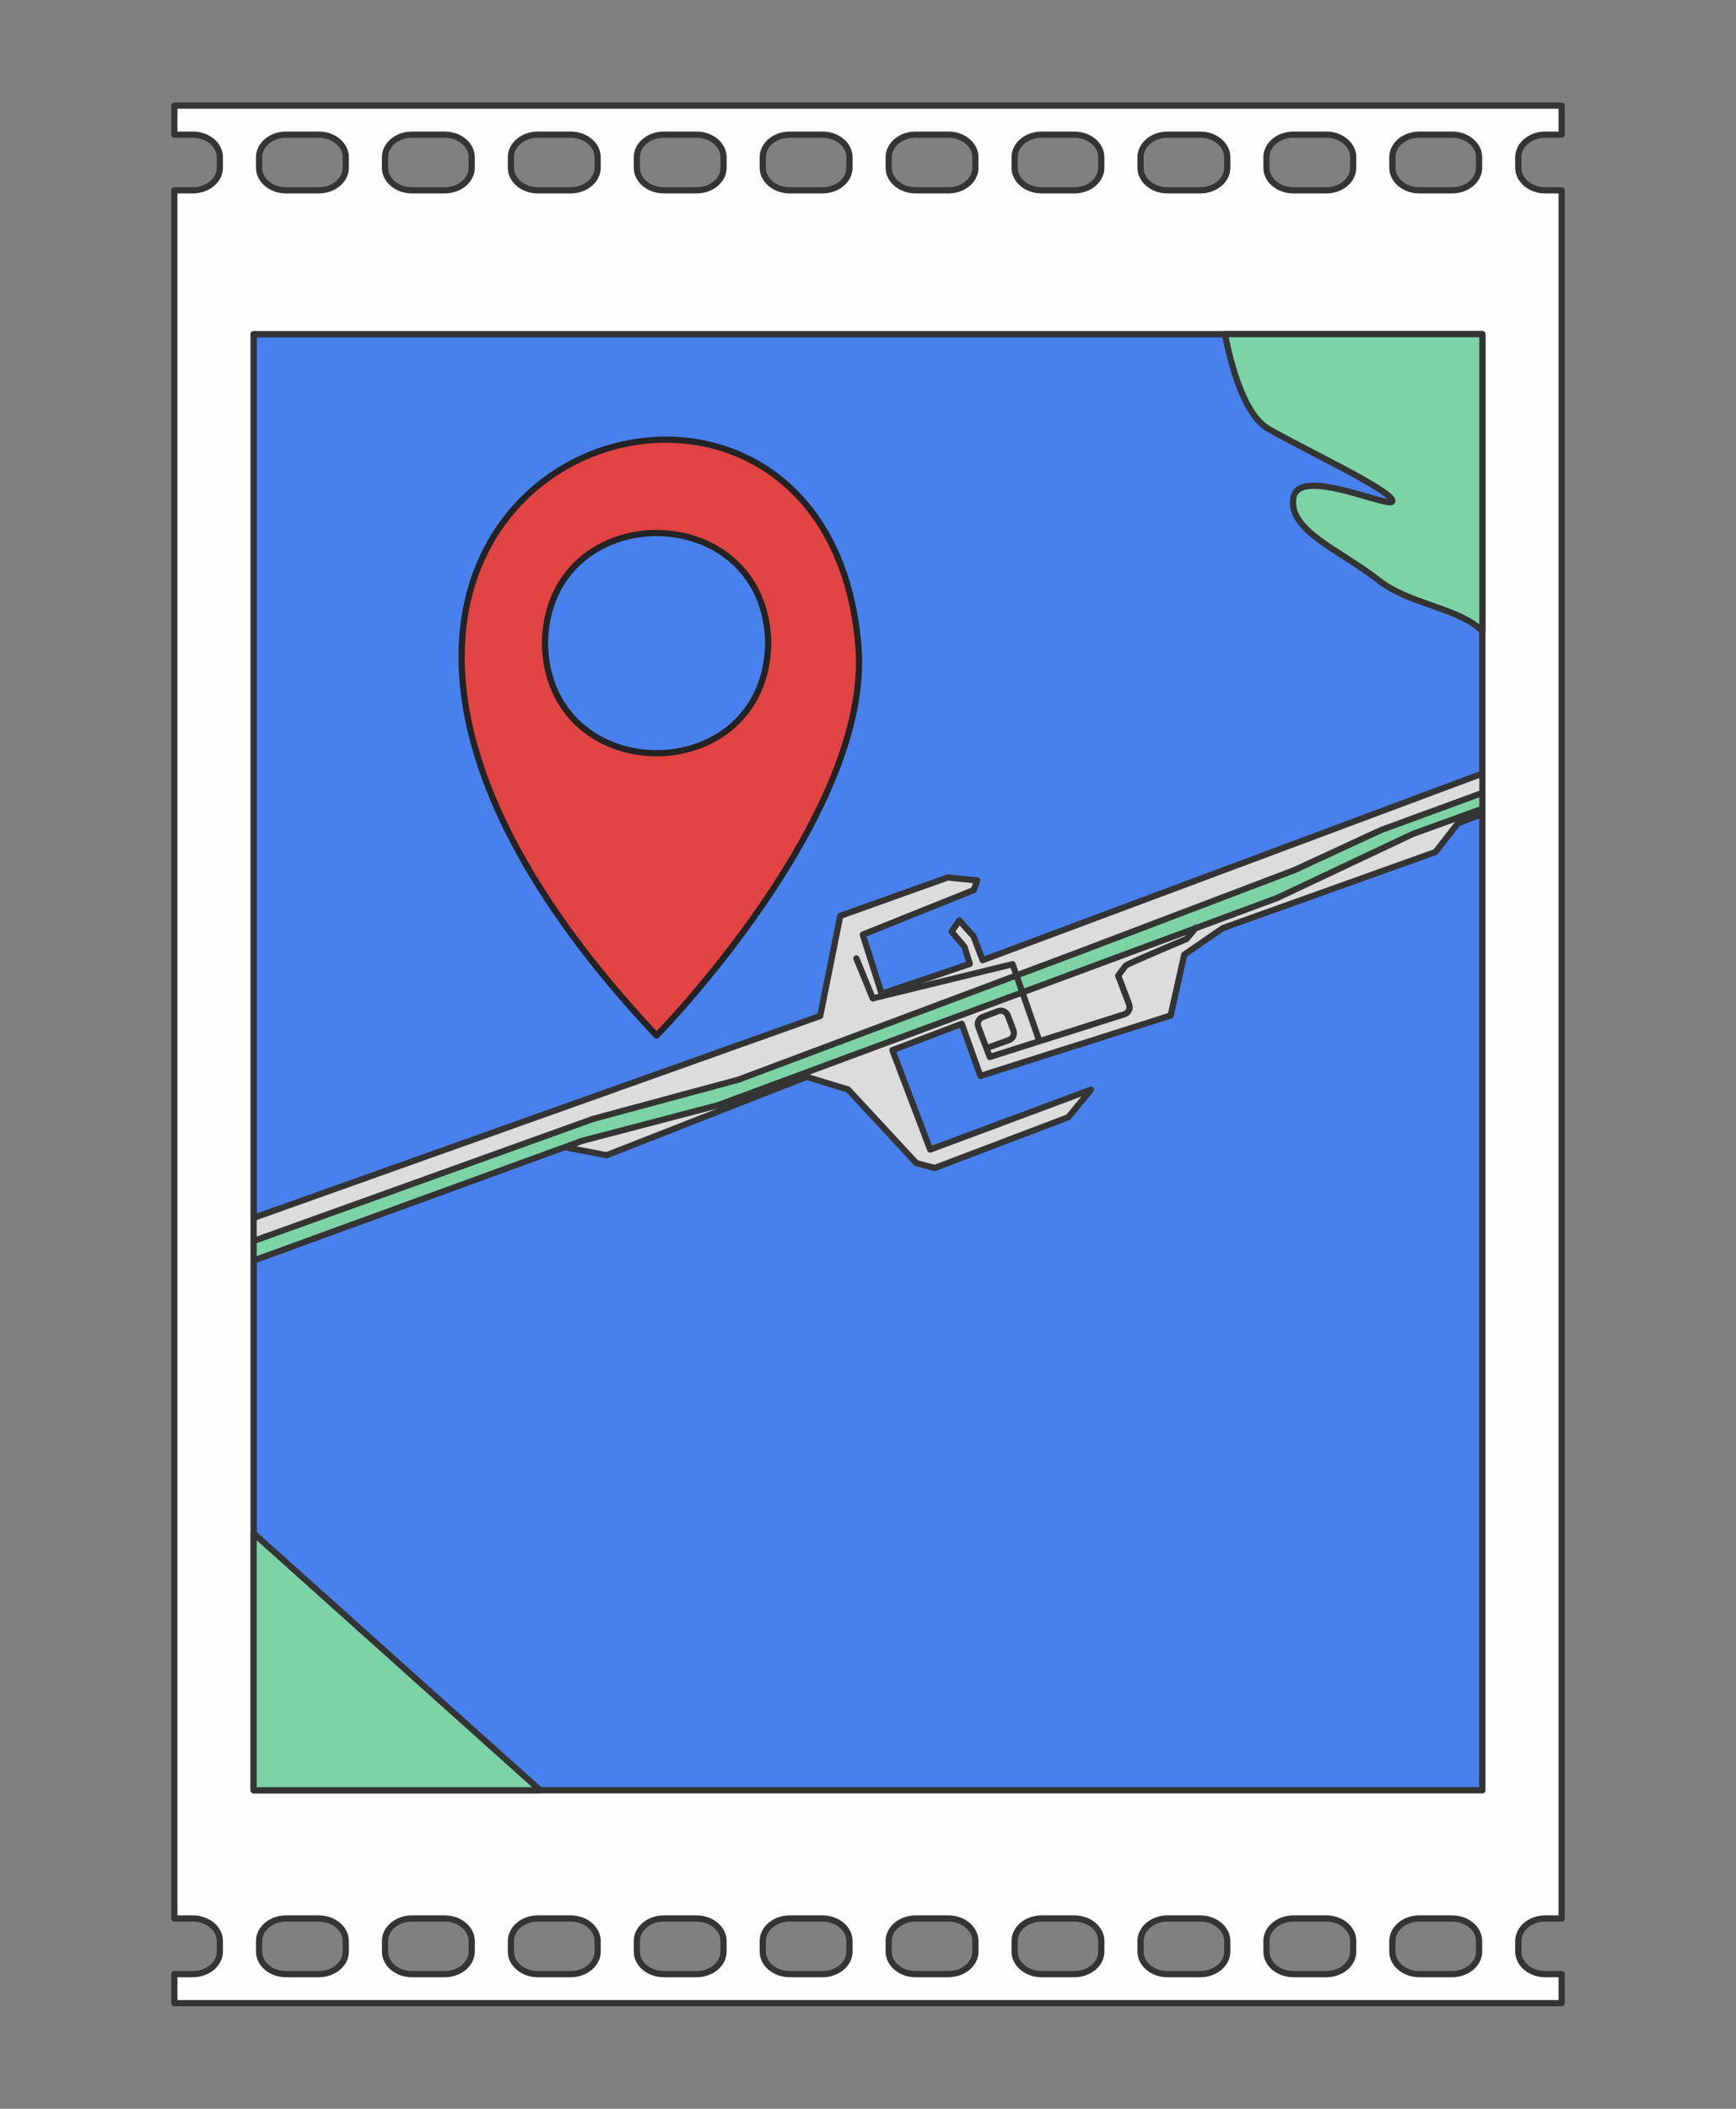 <?xml version="1.0" encoding="UTF-8"?>
<svg xmlns="http://www.w3.org/2000/svg" xmlns:xlink="http://www.w3.org/1999/xlink" id="Calque_2" width="280" height="340" viewBox="0 0 280 340">
  <rect x="0" y="0" width="280" height="340" fill="#808080" stroke="none"/>
  <defs>
    <clipPath id="clippath">
      <rect x="40.903" y="53.872" width="198.194" height="234.774" style="fill:none; stroke-width:0px;"></rect>
    </clipPath>
  </defs>
  <path d="m51.428,21.71h-5.302c-2.387,0-4.341,1.637-4.341,3.631v1.714c0,1.994,1.954,3.631,4.341,3.631h5.302c2.387,0,4.341-1.634,4.341-3.631v-1.714c0-1.997-1.954-3.631-4.341-3.631h0Zm-23.31,301.26h223.765v-4.683h-2.654c-2.387,0-4.341-1.634-4.341-3.628v-1.714c0-1.994,1.954-3.631,4.341-3.631h2.654V30.686h-2.654c-2.387,0-4.341-1.637-4.341-3.631v-1.714c0-1.994,1.954-3.631,4.341-3.631h2.654v-4.68H28.118v4.68h2.998c2.387,0,4.341,1.637,4.341,3.631v1.714c0,1.994-1.954,3.631-4.341,3.631h-2.998v278.628h2.998c2.387,0,4.341,1.637,4.341,3.631v1.714c0,1.994-1.957,3.628-4.341,3.628h-2.998v4.683h0ZM234.222,21.71h-5.305c-2.387,0-4.341,1.637-4.341,3.631v1.714c0,1.994,1.954,3.631,4.341,3.631h5.305c2.384,0,4.338-1.634,4.338-3.631v-1.714c0-1.997-1.954-3.631-4.338-3.631h0Zm-20.309,0h-5.305c-2.387,0-4.341,1.637-4.341,3.631v1.714c0,1.994,1.954,3.631,4.341,3.631h5.414l.11-.005.115-.005.11-.008.107-.011.109-.013.107-.013.101-.019h.003l.104-.019.107-.021.102-.024h0l.104-.027.099-.027.101-.029.099-.032h0l.096-.032.099-.035.096-.038.093-.04h0l.094-.043.091-.043.088-.045.088-.046h.003l.088-.048.085-.051.086-.051h0l.083-.053.08-.056.077-.056.08-.056h0l.077-.062.075-.062h0l.072-.061.069-.064.069-.064.07-.067.064-.067h.003l.059-.072.062-.069h.005l.059-.072.053-.072.059-.075.053-.075.051-.077.048-.077.051-.08.04-.077h.003l.04-.083.043-.08.04-.083.032-.085h0l.032-.086.03-.083.029-.088.027-.085.021-.091.021-.088.019-.088.016-.091.013-.091.008-.091.008-.093.003-.094.005-.093v-1.714l-.005-.094-.003-.091-.008-.094-.008-.091-.013-.091-.016-.091-.019-.088-.021-.091-.021-.088-.027-.085-.029-.088-.03-.085-.032-.085h0l-.032-.083-.04-.083-.043-.083-.04-.08h-.003l-.04-.08-.051-.08-.048-.075-.051-.077-.053-.075-.059-.075-.053-.072-.059-.075h-.005l-.062-.069-.059-.069h-.003l-.064-.07-.07-.067-.069-.064-.069-.064-.072-.062h0l-.075-.062-.077-.059h0l-.08-.059-.077-.056-.08-.056-.083-.051h0l-.086-.053-.085-.051-.088-.045h-.003l-.088-.048-.088-.045-.091-.043-.094-.04h0l-.093-.04-.096-.038-.099-.035-.096-.035h0l-.099-.03-.101-.032-.099-.027-.104-.027h0l-.102-.024-.107-.018-.104-.021h-.003l-.101-.016-.107-.016-.109-.014-.107-.008-.11-.008-.115-.008-.11-.003-.109-.003h0Zm-20.312,0h-5.305c-2.387,0-4.336,1.637-4.336,3.631v1.714c0,1.994,1.949,3.631,4.336,3.631h5.305c2.387,0,4.341-1.634,4.341-3.631v-1.714c0-1.997-1.954-3.631-4.341-3.631h0Zm-20.309,0h-5.305c-2.387,0-4.338,1.637-4.338,3.631v1.714c0,1.994,1.952,3.631,4.338,3.631h5.305c2.387,0,4.336-1.634,4.336-3.631v-1.714c0-1.997-1.949-3.631-4.336-3.631h0Zm-20.312,0h-5.305c-2.387,0-4.336,1.637-4.336,3.631v1.714c0,1.994,1.949,3.631,4.336,3.631h5.305c2.387,0,4.338-1.634,4.338-3.631v-1.714c0-1.997-1.952-3.631-4.338-3.631h0Zm-20.309,0h-5.305c-2.387,0-4.339,1.637-4.339,3.631v1.714c0,1.994,1.952,3.631,4.339,3.631h5.305c2.387,0,4.341-1.634,4.341-3.631v-1.714c0-1.997-1.96-3.631-4.341-3.631h0Zm-20.312,0h-5.3c-2.392,0-4.341,1.637-4.341,3.631v1.714c0,1.994,1.949,3.631,4.341,3.631h5.3c2.387,0,4.341-1.634,4.341-3.631v-1.714c0-1.997-1.955-3.631-4.341-3.631h0Zm-20.309,0h-5.302c-2.387,0-4.341,1.637-4.341,3.631v1.714c0,1.994,1.954,3.631,4.341,3.631h5.302c2.387,0,4.341-1.634,4.341-3.631v-1.714c0-1.997-1.954-3.631-4.341-3.631h0Zm-20.312,0h-5.3c-2.387,0-4.341,1.637-4.341,3.631v1.714c0,1.994,1.955,3.631,4.341,3.631h5.3c2.387,0,4.341-1.634,4.341-3.631v-1.714c0-1.997-1.957-3.631-4.341-3.631h0Zm-20.309,287.604h-5.302c-2.381,0-4.341,1.637-4.341,3.631v1.714c0,1.994,1.954,3.628,4.341,3.628h5.302c2.387,0,4.341-1.634,4.341-3.628v-1.714c0-1.997-1.962-3.631-4.341-3.631h0Zm182.794,0h-5.305c-2.387,0-4.341,1.637-4.341,3.631v1.714c0,1.994,1.954,3.628,4.341,3.628h5.305c2.384,0,4.338-1.634,4.338-3.628v-1.714c0-1.997-1.96-3.631-4.338-3.631h0Zm-20.309,0h-5.305c-2.384,0-4.341,1.637-4.341,3.631v1.714c0,1.994,1.954,3.628,4.341,3.628h5.414l.11-.003.115-.008.11-.008.107-.011.109-.011.107-.016.101-.016h.003l.104-.021.107-.021.102-.021h0l.104-.027.099-.027.101-.029.099-.032h0l.096-.035.099-.035.096-.037.093-.04h0l.094-.04.091-.043.088-.045.088-.045h.003l.088-.051.085-.048.086-.053h0l.083-.051.08-.056.077-.056.08-.059h0l.077-.059.075-.062h0l.072-.064.069-.064.069-.064.07-.067.064-.067h.003l.059-.07.062-.072h.005l.059-.072.053-.072.059-.075.053-.075.051-.077.048-.077.051-.077.04-.08h.003l.04-.08.043-.083.04-.083.032-.083h0l.032-.085.03-.086.029-.088.027-.085.021-.088.021-.088.019-.091.016-.091.013-.091.008-.091.008-.094.003-.091.005-.093v-1.714l-.005-.093-.003-.094-.008-.091-.008-.093-.013-.091-.016-.091-.019-.088-.021-.088-.021-.088-.027-.088-.029-.085-.03-.086-.032-.085h0l-.032-.083-.04-.083-.043-.083-.04-.08h-.003l-.04-.083-.051-.077-.048-.077-.051-.077-.053-.075-.059-.075-.053-.072-.059-.072h-.005l-.062-.072-.059-.07h-.003l-.064-.067-.07-.067-.069-.067-.069-.062-.072-.064h0l-.075-.059-.077-.061h0l-.08-.056-.077-.056-.08-.056-.083-.053h0l-.086-.051-.085-.051-.088-.048h-.003l-.088-.048-.088-.042-.091-.043-.094-.043h0l-.093-.037-.096-.04-.099-.035-.096-.032h0l-.099-.032-.101-.029-.099-.027-.104-.029h0l-.102-.021-.107-.021-.104-.019h-.003l-.101-.018-.107-.014-.109-.013-.107-.011-.11-.008-.115-.005-.11-.005h-.109Zm-20.312,0h-5.305c-2.381,0-4.336,1.637-4.336,3.631v1.714c0,1.994,1.949,3.628,4.336,3.628h5.305c2.387,0,4.341-1.634,4.341-3.628v-1.714c0-1.997-1.962-3.631-4.341-3.631h0Zm-20.309,0h-5.305c-2.384,0-4.338,1.637-4.338,3.631v1.714c0,1.994,1.952,3.628,4.338,3.628h5.305c2.387,0,4.336-1.634,4.336-3.628v-1.714c0-1.997-1.957-3.631-4.336-3.631h0Zm-20.312,0h-5.305c-2.381,0-4.336,1.637-4.336,3.631v1.714c0,1.994,1.949,3.628,4.336,3.628h5.305c2.387,0,4.338-1.634,4.338-3.628v-1.714c0-1.997-1.959-3.631-4.338-3.631h0Zm-20.309,0h-5.305c-2.384,0-4.339,1.637-4.339,3.631v1.714c0,1.994,1.952,3.628,4.339,3.628h5.305c2.387,0,4.341-1.634,4.341-3.628v-1.714c0-1.997-1.962-3.631-4.341-3.631h0Zm-20.312,0h-5.3c-2.387,0-4.341,1.637-4.341,3.631v1.714c0,1.994,1.949,3.628,4.341,3.628h5.3c2.387,0,4.341-1.634,4.341-3.628v-1.714c0-1.997-1.962-3.631-4.341-3.631h0Zm-20.309,0h-5.302c-2.387,0-4.341,1.637-4.341,3.631v1.714c0,1.994,1.954,3.628,4.341,3.628h5.302c2.387,0,4.341-1.634,4.341-3.628v-1.714c0-1.997-1.962-3.631-4.341-3.631h0Zm-20.312,0h-5.3c-2.387,0-4.341,1.637-4.341,3.631v1.714c0,1.994,1.955,3.628,4.341,3.628h5.3c2.387,0,4.341-1.634,4.341-3.628v-1.714c0-1.997-1.962-3.631-4.341-3.631h0Z" style="fill:#fefefe; fill-rule:evenodd; stroke:#343434; stroke-linecap:round; stroke-linejoin:round;"></path>
  <g style="clip-path:url(#clippath);">
    <rect x="40.903" y="53.872" width="198.194" height="234.774" style="fill:#4881ee; stroke:#343434; stroke-linecap:round; stroke-linejoin:round;"></rect>
    <polygon points="-12.277 215.298 -11.092 214.876 132.289 163.806 135.522 147.674 152.847 141.473 157.615 141.954 157.058 143.504 139.152 150.69 142.204 160.23 156.419 155.402 155.571 152.667 153.491 150.209 154.717 148.406 157.027 150.967 158.487 154.807 273.447 111.89 277.23 116.567 235.134 132.753 231.538 137.368 197.223 149.642 191.011 153.913 188.817 163.727 158.129 173.477 155.124 165.066 143.937 169.316 150.027 185.345 175.971 175.678 172.311 180.126 150.772 188.31 147.8 187.529 136.794 175.661 130.095 173.62 97.831 186.262 89.168 184.586 -15.319 222.377 -12.277 215.298" style="fill:#dcdcdc; fill-rule:evenodd; stroke:#343434; stroke-linecap:round; stroke-linejoin:round;"></polygon>
    <polygon points="-15.516 220.35 95.694 180.387 119.091 174.076 173.784 153.58 208.847 140.257 222.742 133.831 285.64 110.792 277.23 116.567 227.856 134.468 205.982 144.786 115.785 178.198 93.89 183.938 -16.127 224.022 -15.516 220.35" style="fill:#7cd4a6; fill-rule:evenodd; stroke:#343434; stroke-linecap:round; stroke-linejoin:round;"></polygon>
    <polyline points="138.123 154.52 140.765 160.968 163.319 155.455 167.552 167.604" style="fill:none; fill-rule:evenodd; stroke:#343434; stroke-linecap:round; stroke-linejoin:round;"></polyline>
    <path d="m192.895,149.567l-1.508,1.815s-9.641,4.045-9.828,4.307-1.206,1.605-1.206,1.605l1.766,4.647c.247.65-.103,1.373-.765,1.584l-21.713,6.894-1.854-4.879c-.237-.625.077-1.324.702-1.561l2.496-.948c.625-.237,1.324.077,1.561.702l.909,2.392c.24.633-.085,1.34-.722,1.569l-3.547,1.276" style="fill:none; fill-rule:evenodd; stroke:#343434; stroke-linecap:round; stroke-linejoin:round;"></path>
  </g>
  <rect x="40.903" y="53.872" width="198.194" height="234.774" style="fill:none; stroke:#343434; stroke-linecap:round; stroke-linejoin:round;"></rect>
  <polygon points="40.903 288.646 87.126 288.646 40.903 247.22 40.903 288.646" style="fill:#7cd4a6; fill-rule:evenodd; stroke:#343434; stroke-linecap:round; stroke-linejoin:round;"></polygon>
  <path d="m138.45,104.106c-5.577-66.584-116.863-26.651-32.551,62.86,0,0,34.845-35.463,32.551-62.86Zm-50.559-.415c.404-23.671,35.615-23.667,36.016.001-.404,23.672-35.615,23.668-36.016-.001Z" style="fill:#e24343; stroke:#232323; stroke-linecap:round; stroke-linejoin:round;"></path>
  <path d="m204.623,69.169c6.208,3.547,19.509,9.754,19.953,11.528.443,1.773-15.075-5.764-15.962-.443s7.538,8.424,13.745,13.302c5.027,3.95,12.96,4.412,16.738,8.213v-47.897h-41.529c1.077,5.495,3.219,13.105,7.055,15.297Z" style="fill:#7cd4a6; fill-rule:evenodd; stroke:#343434; stroke-linecap:round; stroke-linejoin:round;"></path>
</svg>
